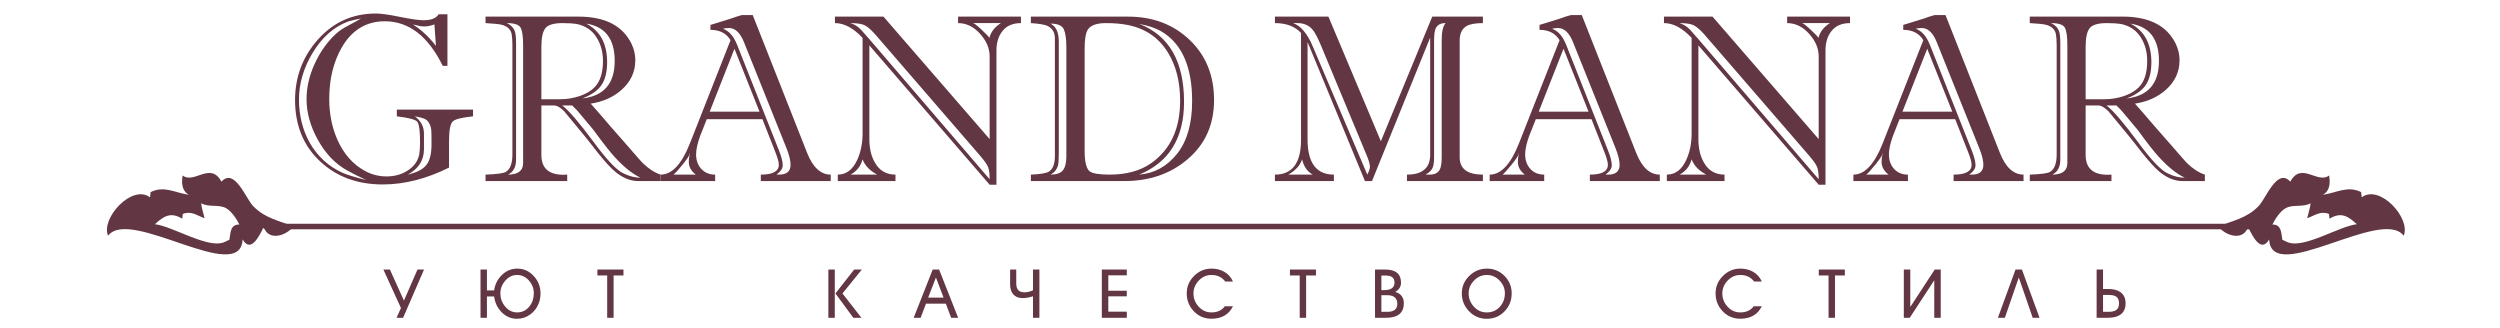 <svg width="495" height="65" viewBox="0 0 495 65" fill="none" xmlns="http://www.w3.org/2000/svg">
<g clip-path="url(#clip0_544_6)">
<mask id="mask0_544_6" style="mask-type:luminance" maskUnits="userSpaceOnUse" x="0" y="-93" width="495" height="247">
<path d="M0 -92.3H495V153.365H0V-92.3Z" fill="white"/>
</mask>
<g mask="url(#mask0_544_6)">
<path d="M75.913 53.371L79.388 60.987L78.518 62.92H79.814L83.958 53.371H82.662L79.98 59.521L77.203 53.371H75.913ZM104.817 60.68C104.194 61.467 103.383 61.859 102.384 61.859C101.441 61.859 100.642 61.459 99.992 60.653C99.379 59.911 99.072 59.058 99.072 58.093C99.072 57.163 99.388 56.333 100.018 55.6C100.678 54.83 101.468 54.444 102.384 54.444C103.312 54.444 104.105 54.827 104.763 55.586C105.388 56.302 105.699 57.13 105.699 58.066C105.699 59.074 105.404 59.944 104.817 60.68ZM97.841 58.703C97.993 59.916 98.475 60.94 99.287 61.779C100.147 62.674 101.183 63.119 102.384 63.119C103.34 63.119 104.206 62.833 104.99 62.258C105.748 61.71 106.305 60.984 106.661 60.082C106.902 59.481 107.021 58.819 107.021 58.093C107.021 56.784 106.586 55.648 105.711 54.683C104.812 53.685 103.712 53.185 102.411 53.185C101.244 53.185 100.221 53.617 99.337 54.485C98.492 55.324 97.993 56.328 97.841 57.496H96.412V53.371H95.143V62.92H96.412V58.703H97.841ZM123.446 54.539V53.371H118.286V54.539H120.223V62.92H121.494V54.539H123.446ZM164.016 62.92H165.285V53.371H164.016V62.92ZM170.563 62.92L166.806 58.105L170.643 53.371H169.12L165.418 58.106L168.96 62.92H170.563ZM189.712 62.92L185.944 53.371H184.674L180.908 62.92H182.284L183.345 60.124H187.274L188.333 62.92H189.712ZM186.831 58.93H183.773L185.315 54.945L186.831 58.93ZM205.802 53.371H204.531V57.481C203.951 57.748 203.384 57.879 202.829 57.879C201.755 57.879 201.219 57.309 201.219 56.165V53.371H200.003V56.342C200.003 57.148 200.207 57.787 200.616 58.264C201.053 58.77 201.667 59.022 202.46 59.022C203.101 59.022 203.793 58.902 204.531 58.663V62.92H205.802V53.371ZM219.444 61.713V58.678H223.106V57.564H219.444V54.511H223.106V53.371H218.161V62.92H223.106V61.713H219.444ZM239.864 61.859C238.865 61.859 238.02 61.474 237.326 60.706C236.649 59.965 236.31 59.091 236.31 58.093C236.31 57.13 236.661 56.279 237.365 55.546C238.068 54.811 238.901 54.444 239.864 54.444C241.041 54.444 241.954 54.879 242.604 55.745H244.126C243.753 54.907 243.182 54.264 242.417 53.823C241.685 53.397 240.843 53.185 239.89 53.185C238.545 53.185 237.389 53.669 236.422 54.638C235.454 55.605 234.972 56.758 234.972 58.093C234.972 59.472 235.442 60.653 236.383 61.634C237.323 62.617 238.482 63.107 239.864 63.107C241.895 63.107 243.314 62.285 244.126 60.639H242.523C241.926 61.453 241.041 61.859 239.864 61.859ZM260.562 54.539V53.371H255.406V54.539H257.342V62.92H258.612V54.539H260.562ZM274.353 54.551C275.53 54.551 276.116 55.014 276.116 55.943C276.116 56.945 275.427 57.443 274.047 57.443H273.511V54.551H274.353ZM274.686 58.45C276.006 58.45 276.665 59.03 276.665 60.188C276.665 61.223 276.006 61.741 274.686 61.741H273.511V58.45H274.686ZM274.449 62.92C276.789 62.92 277.96 61.958 277.96 60.029C277.96 58.881 277.391 58.136 276.251 57.8C277.017 57.368 277.4 56.758 277.4 55.969C277.4 54.239 276.363 53.371 274.288 53.371H272.255V62.92H274.449ZM296.976 60.732C296.3 61.485 295.437 61.859 294.384 61.859C293.378 61.859 292.526 61.483 291.833 60.725C291.138 59.968 290.79 59.091 290.79 58.093C290.79 57.13 291.145 56.279 291.859 55.546C292.573 54.811 293.413 54.444 294.384 54.444C295.357 54.444 296.195 54.808 296.904 55.532C297.611 56.257 297.966 57.105 297.966 58.066C297.966 59.117 297.636 60.008 296.976 60.732ZM297.885 54.624C296.932 53.666 295.776 53.185 294.412 53.185C293.057 53.185 291.891 53.669 290.911 54.631C289.929 55.595 289.44 56.749 289.44 58.093C289.44 59.464 289.921 60.644 290.878 61.634C291.835 62.625 293.003 63.119 294.384 63.119C295.783 63.119 296.955 62.629 297.899 61.646C298.844 60.665 299.314 59.481 299.314 58.093C299.314 56.74 298.839 55.583 297.885 54.624ZM344.576 61.859C343.579 61.859 342.732 61.474 342.037 60.706C341.361 59.965 341.022 59.091 341.022 58.093C341.022 57.13 341.375 56.279 342.079 55.546C342.781 54.811 343.614 54.444 344.576 54.444C345.751 54.444 346.664 54.879 347.316 55.745H348.84C348.465 54.907 347.895 54.264 347.127 53.823C346.397 53.397 345.557 53.185 344.602 53.185C343.257 53.185 342.103 53.669 341.136 54.638C340.168 55.605 339.684 56.758 339.684 58.093C339.684 59.472 340.154 60.653 341.095 61.634C342.035 62.617 343.194 63.107 344.576 63.107C346.607 63.107 348.03 62.285 348.84 60.639H347.235C346.638 61.453 345.751 61.859 344.576 61.859ZM365.276 54.539V53.371H360.118V54.539H362.054V62.92H363.326V54.539H365.276ZM382.982 62.92H384.265V53.371H383.076L378.237 60.781V53.371H376.955V62.92H378.13L382.982 55.494V62.92ZM402.477 62.92H403.829L400.341 53.371H399.07L395.581 62.92H396.962L399.72 54.943L402.477 62.92ZM417.432 62.92C418.466 62.92 419.276 62.708 419.863 62.285C420.53 61.798 420.867 61.058 420.867 60.07C420.867 59.079 420.53 58.342 419.863 57.853C419.276 57.43 418.466 57.217 417.432 57.217H416.402V53.371H415.132V62.92H417.432ZM417.432 58.398C418.134 58.398 418.648 58.498 418.967 58.703C419.369 58.961 419.568 59.415 419.568 60.07C419.568 60.715 419.364 61.166 418.955 61.422C418.627 61.634 418.117 61.741 417.432 61.741H416.402V58.398H417.432Z" fill="#623642"/>
<path d="M53.927 45.401H448.792V44.304H53.927V45.401Z" fill="#623642"/>
<path d="M444.927 45.402L445.205 45.124C445.91 46.574 447.665 50.25 449.291 47.406C449.722 56.608 471.645 40.918 475.929 46.674C477.408 43.228 471.182 36.394 467.624 39.07C467.617 38.751 467.501 38.359 467.521 38.045C464.788 36.688 462.675 38.188 459.919 38.569C461.351 37.794 461.41 36.179 461.164 34.74C458.899 36.524 455.651 31.918 453.486 35.967C450.873 33.13 448.678 39.285 447.204 40.803C444.822 43.263 442.116 43.649 439.238 44.85C440.603 46.608 443.766 47.669 444.927 45.402ZM452.583 41.209C454.081 40.41 455.951 41.103 457.5 40.245C457.422 41.157 457.018 42.304 456.823 43.207C458.298 42.696 459.411 41.685 461.136 42.358C461.159 42.663 461.22 43.011 461.241 43.308C463.473 41.93 464.878 42.739 466.647 44.393C463.066 44.838 456.224 49.236 453.026 47.988L451.905 47.471C451.659 46.123 451.771 44.436 449.935 44.454C450.41 43.46 451.477 41.796 452.583 41.209Z" fill="#623642"/>
<path d="M58.09 44.85C55.209 43.649 52.501 43.263 50.126 40.805C48.65 39.285 46.455 33.13 43.841 35.967C41.675 31.918 38.429 36.524 36.164 34.74C35.92 36.179 35.974 37.794 37.409 38.569C34.648 38.188 32.539 36.692 29.81 38.045C29.823 38.359 29.713 38.751 29.703 39.07C26.146 36.394 19.922 43.23 21.399 46.676C25.683 40.918 47.604 56.608 48.039 47.405C49.663 50.25 51.42 46.573 52.123 45.126L52.401 45.402C53.562 47.669 56.723 46.608 58.09 44.85ZM47.393 44.454C45.556 44.436 45.667 46.123 45.423 47.471L44.302 47.988C41.106 49.236 34.259 44.838 30.674 44.393C32.45 42.739 33.856 41.93 36.086 43.308C36.108 43.011 36.169 42.663 36.194 42.358C37.917 41.685 39.023 42.696 40.5 43.207C40.31 42.304 39.905 41.158 39.828 40.245C41.377 41.103 43.247 40.41 44.74 41.209C45.851 41.796 46.916 43.462 47.393 44.454Z" fill="#623642"/>
<path d="M93.657 23.036C92.453 23.175 91.745 23.274 91.541 23.343C90.574 23.513 89.938 23.752 89.629 24.061C89.143 24.541 88.906 25.855 88.906 28.009V33.185C84.427 35.412 80.052 36.522 75.783 36.522C70.755 36.522 66.601 34.984 63.333 31.904C60.059 28.831 58.423 24.794 58.423 19.803C58.423 15.191 59.947 11.18 62.995 7.778C66.044 4.377 69.858 2.675 74.438 2.675C75.435 2.675 77.021 2.9 79.191 3.342C81.362 3.784 82.928 4.009 83.892 4.009C85.373 4.009 86.355 3.618 86.838 2.829H88.593V13.037H87.662C84.772 7.157 80.948 4.214 76.197 4.214C72.51 4.214 69.669 5.944 67.671 9.393C66.017 12.264 65.191 15.668 65.191 19.599C65.191 22.54 65.728 25.222 66.798 27.649C68.041 30.451 69.838 32.505 72.183 33.802C73.533 34.554 74.983 34.93 76.539 34.93C78.06 34.93 79.406 34.573 80.58 33.852C81.928 33.034 82.738 31.94 83.016 30.573C83.115 29.956 83.169 29.155 83.169 28.163C83.169 25.872 82.983 24.513 82.602 24.088C82.221 23.657 80.876 23.307 78.573 23.036V21.703H93.657V23.036ZM72.526 35.651C70.977 34.93 69.685 34.285 68.653 33.703C66.344 32.401 64.441 30.401 62.942 27.702C61.446 24.997 60.697 22.315 60.697 19.651C60.697 17.328 61.229 14.992 62.298 12.648C63.365 10.31 64.76 8.332 66.482 6.727C67.104 6.147 67.912 5.595 68.911 5.087C70.32 4.335 71.186 3.857 71.492 3.654C70.94 3.753 70.126 3.943 69.054 4.214C66.185 5.24 63.798 7.329 61.896 10.471C60.097 13.479 59.197 16.557 59.197 19.698C59.197 22.847 59.905 25.7 61.323 28.266C62.879 30.964 65.04 32.949 67.807 34.211C68.639 34.587 70.212 35.069 72.526 35.651ZM85.441 28.571C85.441 27 85.426 26.042 85.391 25.7C85.219 24.541 84.755 23.806 83.995 23.495C83.583 23.326 82.965 23.175 82.137 23.036C83.342 23.924 83.945 25.069 83.945 26.47V29.547C83.945 31.736 82.878 33.41 80.74 34.573C82.532 34.164 83.763 33.521 84.435 32.651C85.108 31.779 85.441 30.42 85.441 28.571ZM86.318 9.085L86.012 4.831C85.288 5.105 84.615 5.24 83.995 5.24C83.478 5.24 82.724 5.105 81.722 4.831C83.342 5.822 84.874 7.239 86.318 9.085Z" fill="#623642"/>
<path d="M130.803 35.855H126.411C124.829 35.855 123.278 35.224 121.76 33.958C120.901 33.241 119.747 31.977 118.303 30.16C116.818 28.217 114.613 25.494 111.688 22.01C110.93 21.26 110.275 20.882 109.723 20.882H107.193V30.674C107.193 33.514 108.897 34.813 112.308 34.574V35.855H96.137V34.574C98.24 34.501 99.565 34.336 100.115 34.059C101.011 33.547 101.456 32.388 101.456 30.571V8.984C101.456 8.028 101.406 7.275 101.303 6.726C101.097 5.769 100.405 5.155 99.235 4.882C98.856 4.776 97.822 4.677 96.137 4.573V3.289H114.529C119.766 3.289 123.259 5.069 125.017 8.624C125.534 9.686 125.793 10.778 125.793 11.905C125.793 14.233 124.879 16.197 123.054 17.802C121.436 19.241 119.403 20.147 116.958 20.521C117.44 21.036 118.748 22.541 120.884 25.035C121.677 25.926 122.848 27.257 124.397 29.037C126.016 30.913 126.961 31.989 127.238 32.267C128.445 33.43 129.633 34.201 130.803 34.574V35.855ZM103.578 32.267V8.984C103.578 7.208 103.403 6.026 103.059 5.445C102.715 4.864 101.802 4.573 100.321 4.573C101.182 4.949 101.732 5.532 101.975 6.315C102.113 6.726 102.183 7.563 102.183 8.827V31.603C102.183 33.067 101.647 34.059 100.58 34.574C102.577 34.574 103.578 33.802 103.578 32.267ZM119.387 12.059C119.387 10.286 118.952 8.721 118.093 7.369C117.234 6.015 115.977 5.155 114.323 4.776C113.565 4.644 112.601 4.573 111.429 4.573C109.673 4.573 108.527 4.906 107.994 5.575C107.458 6.239 107.193 7.482 107.193 9.295V19.651H110.912C112.22 19.651 113.497 19.445 114.737 19.034C116.422 18.457 117.62 17.618 118.327 16.521C119.031 15.427 119.387 13.943 119.387 12.059ZM126.825 35.187C125.171 34.402 123.449 33.015 121.656 31.031C120.8 30.112 119.419 28.351 117.526 25.751C116.904 24.997 115.977 23.891 114.737 22.419C114.459 22.045 113.977 21.532 113.287 20.882H111.325C112.601 21.839 114.683 24.267 117.576 28.164C120.196 31.717 122.176 33.785 123.521 34.371C124.656 34.917 125.758 35.187 126.825 35.187ZM121.71 12.059C121.71 7.721 119.832 5.259 116.081 4.677C118.834 6.112 120.211 8.66 120.211 12.316C120.211 14.233 119.841 15.734 119.101 16.833C118.36 17.925 117.094 18.812 115.301 19.494C119.574 19.019 121.71 16.54 121.71 12.059Z" fill="#623642"/>
<path d="M164.487 35.855H150.642V34.574C153.017 34.574 154.206 33.925 154.206 32.625C154.206 32.109 153.985 31.287 153.538 30.16L150.962 23.596H139.943C139.494 24.727 139.049 25.855 138.602 26.982C138.088 28.422 137.828 29.616 137.828 30.571C137.828 31.734 138.174 32.693 138.864 33.447C139.552 34.201 140.463 34.574 141.6 34.574V35.855H130.803V34.574C133.041 34.574 134.971 32.521 136.59 28.422L144.647 7.956C143.821 6.591 142.498 5.909 140.671 5.909V4.932L144.806 3.654C145.218 3.483 145.905 3.257 146.868 2.987H149.043L159.786 30.212C160.923 33.119 162.489 34.574 164.487 34.574V35.855ZM137.779 34.574C136.848 33.887 136.38 33.033 136.38 32.01C136.38 31.493 136.452 30.963 136.59 30.419L136.38 30.367C136.485 30.4 136.538 30.44 136.538 30.471C136.538 30.748 136.082 31.445 135.168 32.572C134.255 33.703 133.644 34.371 133.333 34.574H137.779ZM150.384 22.111L145.424 9.652L140.517 22.111H150.384ZM156.532 32.625C156.532 31.771 156.255 30.656 155.706 29.289L147.336 8.419C146.577 6.506 145.578 5.547 144.338 5.547C143.856 5.547 143.46 5.596 143.149 5.701C144.356 6.112 145.302 7.208 145.992 8.984L154.259 29.854C154.739 31.084 154.982 32.041 154.982 32.726C154.982 33.345 154.568 33.958 153.74 34.574H154.259C155.771 34.574 156.532 33.925 156.532 32.625Z" fill="#623642"/>
<path d="M202.148 4.573C200.565 4.573 199.36 5.081 198.534 6.087C197.708 7.095 197.297 8.406 197.297 10.011V36.571H195.949L172.133 8.987V27.545C172.133 29.428 172.512 30.998 173.27 32.265C174.166 33.803 175.509 34.572 177.302 34.572V35.855H165.883V34.572C167.57 34.572 168.863 33.581 169.758 31.601C170.448 30.06 170.79 28.334 170.79 26.422V7.499C168.964 5.548 167.139 4.573 165.316 4.573V3.289H174.924L195.949 27.545V11.186C195.949 9.583 195.313 8.078 194.04 6.674C192.766 5.272 191.316 4.573 189.699 4.573V3.289H202.148V4.573ZM195.949 35.493C195.949 34.401 195.848 33.595 195.642 33.085C195.434 32.572 194.95 31.872 194.194 30.984L173.22 6.725C172.392 5.809 171.685 5.215 171.103 4.955C170.513 4.702 169.603 4.573 168.363 4.573C169.187 4.818 169.895 5.253 170.481 5.884C171.066 6.52 171.634 7.163 172.186 7.815L195.949 35.493ZM173.682 34.572C172.203 33.784 171.239 32.778 170.79 31.548C170.412 32.915 169.619 33.926 168.414 34.572H173.682ZM198.174 4.573H192.643C192.851 4.573 193.412 4.996 194.325 5.849C195.237 6.7 195.762 7.245 195.9 7.499C196.208 6.302 196.967 5.326 198.174 4.573Z" fill="#623642"/>
<path d="M240.381 19.803C240.381 24.695 238.609 28.626 235.059 31.602C231.72 34.434 227.553 35.854 222.559 35.854H204.113V34.573C205.903 34.502 207.074 34.316 207.628 34.008C208.454 33.531 208.868 32.49 208.868 30.881V7.599C208.868 6.403 208.349 5.566 207.315 5.087C206.697 4.848 205.629 4.677 204.113 4.574V3.29H223.334C228.257 3.29 232.331 4.831 235.551 7.906C238.771 10.981 240.381 14.947 240.381 19.803ZM211.14 30.985V9.395C211.14 7.72 210.967 6.514 210.625 5.779C210.279 5.044 209.401 4.677 207.991 4.677C209.09 5.223 209.64 6.403 209.64 8.216V30.42C209.64 31.548 209.589 32.334 209.481 32.779C209.231 33.596 208.733 34.2 207.991 34.573C209.194 34.573 210.02 34.285 210.467 33.703C210.916 33.12 211.14 32.214 211.14 30.985ZM233.667 19.958C233.667 16.227 232.874 13.069 231.295 10.473C229.509 7.531 226.896 5.701 223.465 4.98C222.157 4.709 220.662 4.574 218.981 4.574C217.196 4.574 216.012 4.98 215.425 5.807C214.98 6.453 214.758 7.72 214.758 9.599V29.857C214.758 32.01 215.081 33.356 215.734 33.907C216.284 34.351 217.608 34.573 219.702 34.573C223.069 34.573 225.835 33.802 227.998 32.266C231.776 29.566 233.667 25.461 233.667 19.958ZM236.043 20.01C236.043 13.445 234.145 8.932 230.358 6.472C229.154 5.684 227.553 5.105 225.555 4.729C231.479 7.017 234.44 12.166 234.44 20.164C234.44 27.343 231.479 32.148 225.555 34.573C228.55 34.336 231.046 32.97 233.045 30.472C235.043 27.973 236.043 24.488 236.043 20.01Z" fill="#623642"/>
<path d="M293.612 35.855H278.578V34.574C281.643 34.574 283.175 33.258 283.175 30.623V7.447L271.656 35.855H270.261L258.896 8.317V27.595C258.896 32.247 260.632 34.574 264.11 34.574V35.855H252.437V34.574C255.88 34.574 257.602 32.279 257.602 27.703V6.521C256.397 5.223 254.675 4.573 252.437 4.573V3.289H263.026L273.413 27.959L283.588 3.289H293.612V4.573C292.17 4.573 291.096 4.764 290.409 5.138C289.479 5.682 289.016 6.643 289.016 8.01V31.138C289.016 33.43 290.546 34.574 293.612 34.574V35.855ZM259.928 34.574C258.859 33.995 258.152 32.982 257.81 31.549C257.433 32.745 256.518 33.754 255.07 34.574H259.928ZM271.242 32.982C271.242 32.506 271.015 31.734 270.57 30.674L261.477 8.827C260.859 7.36 260.323 6.369 259.877 5.856C259.154 4.999 258.152 4.573 256.879 4.573H256.053C257.569 5.121 258.859 6.662 259.928 9.191L270.725 34.574C271.069 33.925 271.242 33.391 271.242 32.982ZM286.225 4.573C285.226 4.573 284.573 4.932 284.261 5.651C284.055 6.098 283.95 6.878 283.95 8.01V31.031C283.95 32.022 283.864 32.726 283.691 33.131C283.487 33.681 283.005 34.164 282.247 34.574H283.073C284.072 34.574 284.743 34.232 285.09 33.547C285.331 33.067 285.452 32.267 285.452 31.138V8.01C285.452 6.301 285.71 5.155 286.225 4.573Z" fill="#623642"/>
<path d="M328.64 35.855H314.793V34.574C317.17 34.574 318.359 33.925 318.359 32.625C318.359 32.109 318.134 31.287 317.69 30.16L315.116 23.596H304.092C303.647 24.727 303.198 25.855 302.753 26.982C302.239 28.422 301.981 29.616 301.981 30.571C301.981 31.734 302.327 32.693 303.013 33.447C303.704 34.201 304.616 34.574 305.753 34.574V35.855H294.956V34.574C297.194 34.574 299.12 32.521 300.741 28.422L308.798 7.956C307.974 6.591 306.65 5.909 304.824 5.909V4.932L308.957 3.654C309.371 3.483 310.059 3.257 311.025 2.987H313.192L323.94 30.212C325.074 33.119 326.645 34.574 328.64 34.574V35.855ZM301.93 34.574C301.001 33.887 300.533 33.033 300.533 32.01C300.533 31.493 300.605 30.963 300.741 30.419L300.533 30.367C300.636 30.4 300.69 30.44 300.69 30.471C300.69 30.748 300.235 31.445 299.321 32.572C298.404 33.703 297.797 34.371 297.489 34.574H301.93ZM314.535 22.111L309.575 9.652L304.667 22.111H314.535ZM320.682 32.625C320.682 31.771 320.404 30.656 319.859 29.289L311.488 8.419C310.73 6.506 309.734 5.547 308.491 5.547C308.007 5.547 307.614 5.596 307.302 5.701C308.507 6.112 309.453 7.208 310.145 8.984L318.412 29.854C318.892 31.084 319.133 32.041 319.133 32.726C319.133 33.345 318.719 33.958 317.893 34.574H318.412C319.922 34.574 320.682 33.925 320.682 32.625Z" fill="#623642"/>
<path d="M366.302 4.573C364.718 4.573 363.513 5.081 362.685 6.087C361.856 7.095 361.445 8.406 361.445 10.011V36.571H360.101L336.283 8.987V27.545C336.283 29.428 336.666 30.998 337.422 32.265C338.318 33.803 339.661 34.572 341.456 34.572V35.855H330.033V34.572C331.722 34.572 333.013 33.581 333.907 31.601C334.598 30.06 334.942 28.334 334.942 26.422V7.499C333.116 5.548 331.291 4.573 329.466 4.573V3.289H339.076L360.101 27.545V11.186C360.101 9.583 359.467 8.078 358.19 6.674C356.917 5.272 355.47 4.573 353.853 4.573V3.289H366.302V4.573ZM360.101 35.493C360.101 34.401 360.001 33.595 359.792 33.085C359.584 32.572 359.102 31.872 358.348 30.984L337.373 6.725C336.545 5.809 335.836 5.215 335.253 4.955C334.666 4.702 333.756 4.573 332.513 4.573C333.341 4.818 334.048 5.253 334.633 5.884C335.22 6.52 335.782 7.163 336.336 7.815L360.101 35.493ZM337.836 34.572C336.355 33.784 335.393 32.778 334.942 31.548C334.561 32.915 333.772 33.926 332.564 34.572H337.836ZM362.324 4.573H356.795C357.003 4.573 357.562 4.996 358.473 5.849C359.39 6.7 359.912 7.245 360.052 7.499C360.359 6.302 361.115 5.326 362.324 4.573Z" fill="#623642"/>
<path d="M400.66 35.855H386.812V34.574C389.19 34.574 390.379 33.925 390.379 32.625C390.379 32.109 390.154 31.287 389.709 30.16L387.131 23.596H376.112C375.664 24.727 375.218 25.855 374.775 26.982C374.26 28.422 374.001 29.616 374.001 30.571C374.001 31.734 374.347 32.693 375.033 33.447C375.723 34.201 376.635 34.574 377.771 34.574V35.855H366.974V34.574C369.213 34.574 371.141 32.521 372.758 28.422L380.819 7.956C379.993 6.591 378.665 5.909 376.844 5.909V4.932L380.978 3.654C381.386 3.483 382.076 3.257 383.042 2.987H385.212L395.957 30.212C397.094 33.119 398.662 34.574 400.66 34.574V35.855ZM373.951 34.574C373.021 33.887 372.553 33.033 372.553 32.01C372.553 31.493 372.622 30.963 372.758 30.419L372.553 30.367C372.657 30.4 372.707 30.44 372.707 30.471C372.707 30.748 372.251 31.445 371.336 32.572C370.428 33.703 369.817 34.371 369.504 34.574H373.951ZM386.555 22.111L381.59 9.652L376.685 22.111H386.555ZM392.706 32.625C392.706 31.771 392.428 30.656 391.874 29.289L383.504 8.419C382.748 6.506 381.751 5.547 380.511 5.547C380.028 5.547 379.633 5.596 379.319 5.701C380.527 6.112 381.473 7.208 382.163 8.984L390.432 29.854C390.912 31.084 391.151 32.041 391.151 32.726C391.151 33.345 390.739 33.958 389.915 34.574H390.432C391.944 34.574 392.706 33.925 392.706 32.625Z" fill="#623642"/>
<path d="M436.564 35.855H432.172C430.59 35.855 429.039 35.224 427.521 33.958C426.662 33.241 425.51 31.977 424.06 30.16C422.578 28.217 420.376 25.494 417.451 22.01C416.691 21.26 416.036 20.882 415.484 20.882H412.957V30.674C412.957 33.514 414.662 34.813 418.069 34.574V35.855H401.896V34.574C403.996 34.501 405.326 34.336 405.873 34.059C406.77 33.547 407.221 32.388 407.221 30.571V8.984C407.221 8.028 407.165 7.275 407.062 6.726C406.856 5.769 406.166 5.155 404.996 4.882C404.619 4.776 403.583 4.677 401.896 4.573V3.289H420.288C425.522 3.289 429.02 5.069 430.776 8.624C431.293 9.686 431.55 10.778 431.55 11.905C431.55 14.233 430.637 16.197 428.815 17.802C427.197 19.241 425.167 20.147 422.719 20.521C423.199 21.036 424.511 22.541 426.643 25.035C427.438 25.926 428.609 27.257 430.158 29.037C431.775 30.913 432.725 31.989 432.998 32.267C434.203 33.43 435.394 34.201 436.564 34.574V35.855ZM409.337 32.267V8.984C409.337 7.208 409.166 6.026 408.82 5.445C408.475 4.864 407.563 4.573 406.081 4.573C406.943 4.949 407.495 5.532 407.734 6.315C407.874 6.726 407.942 7.563 407.942 8.827V31.603C407.942 33.067 407.406 34.059 406.341 34.574C408.339 34.574 409.337 33.802 409.337 32.267ZM425.145 12.059C425.145 10.286 424.717 8.721 423.856 7.369C422.992 6.015 421.738 5.155 420.08 4.776C419.326 4.644 418.362 4.573 417.19 4.573C415.434 4.573 414.286 4.906 413.754 5.575C413.223 6.239 412.957 7.482 412.957 9.295V19.651H416.673C417.983 19.651 419.258 19.445 420.494 19.034C422.185 18.457 423.381 17.618 424.09 16.521C424.792 15.427 425.145 13.943 425.145 12.059ZM432.584 35.187C430.932 34.402 429.21 33.015 427.42 31.031C426.556 30.112 425.181 28.351 423.287 25.751C422.665 24.997 421.738 23.891 420.494 22.419C420.22 22.045 419.738 21.532 419.048 20.882H417.087C418.362 21.839 420.447 24.267 423.341 28.164C425.957 31.717 427.933 33.785 429.282 34.371C430.418 34.917 431.519 35.187 432.584 35.187ZM427.471 12.059C427.471 7.721 425.593 5.259 421.842 4.677C424.596 6.112 425.972 8.66 425.972 12.316C425.972 14.233 425.602 15.734 424.865 16.833C424.121 17.925 422.855 18.812 421.065 19.494C425.337 19.019 427.471 16.54 427.471 12.059Z" fill="#623642"/>
</g>
</g>
<defs>
<clipPath id="clip0_544_6">
<rect width="495" height="65" fill="white"/>
</clipPath>
</defs>
</svg>
